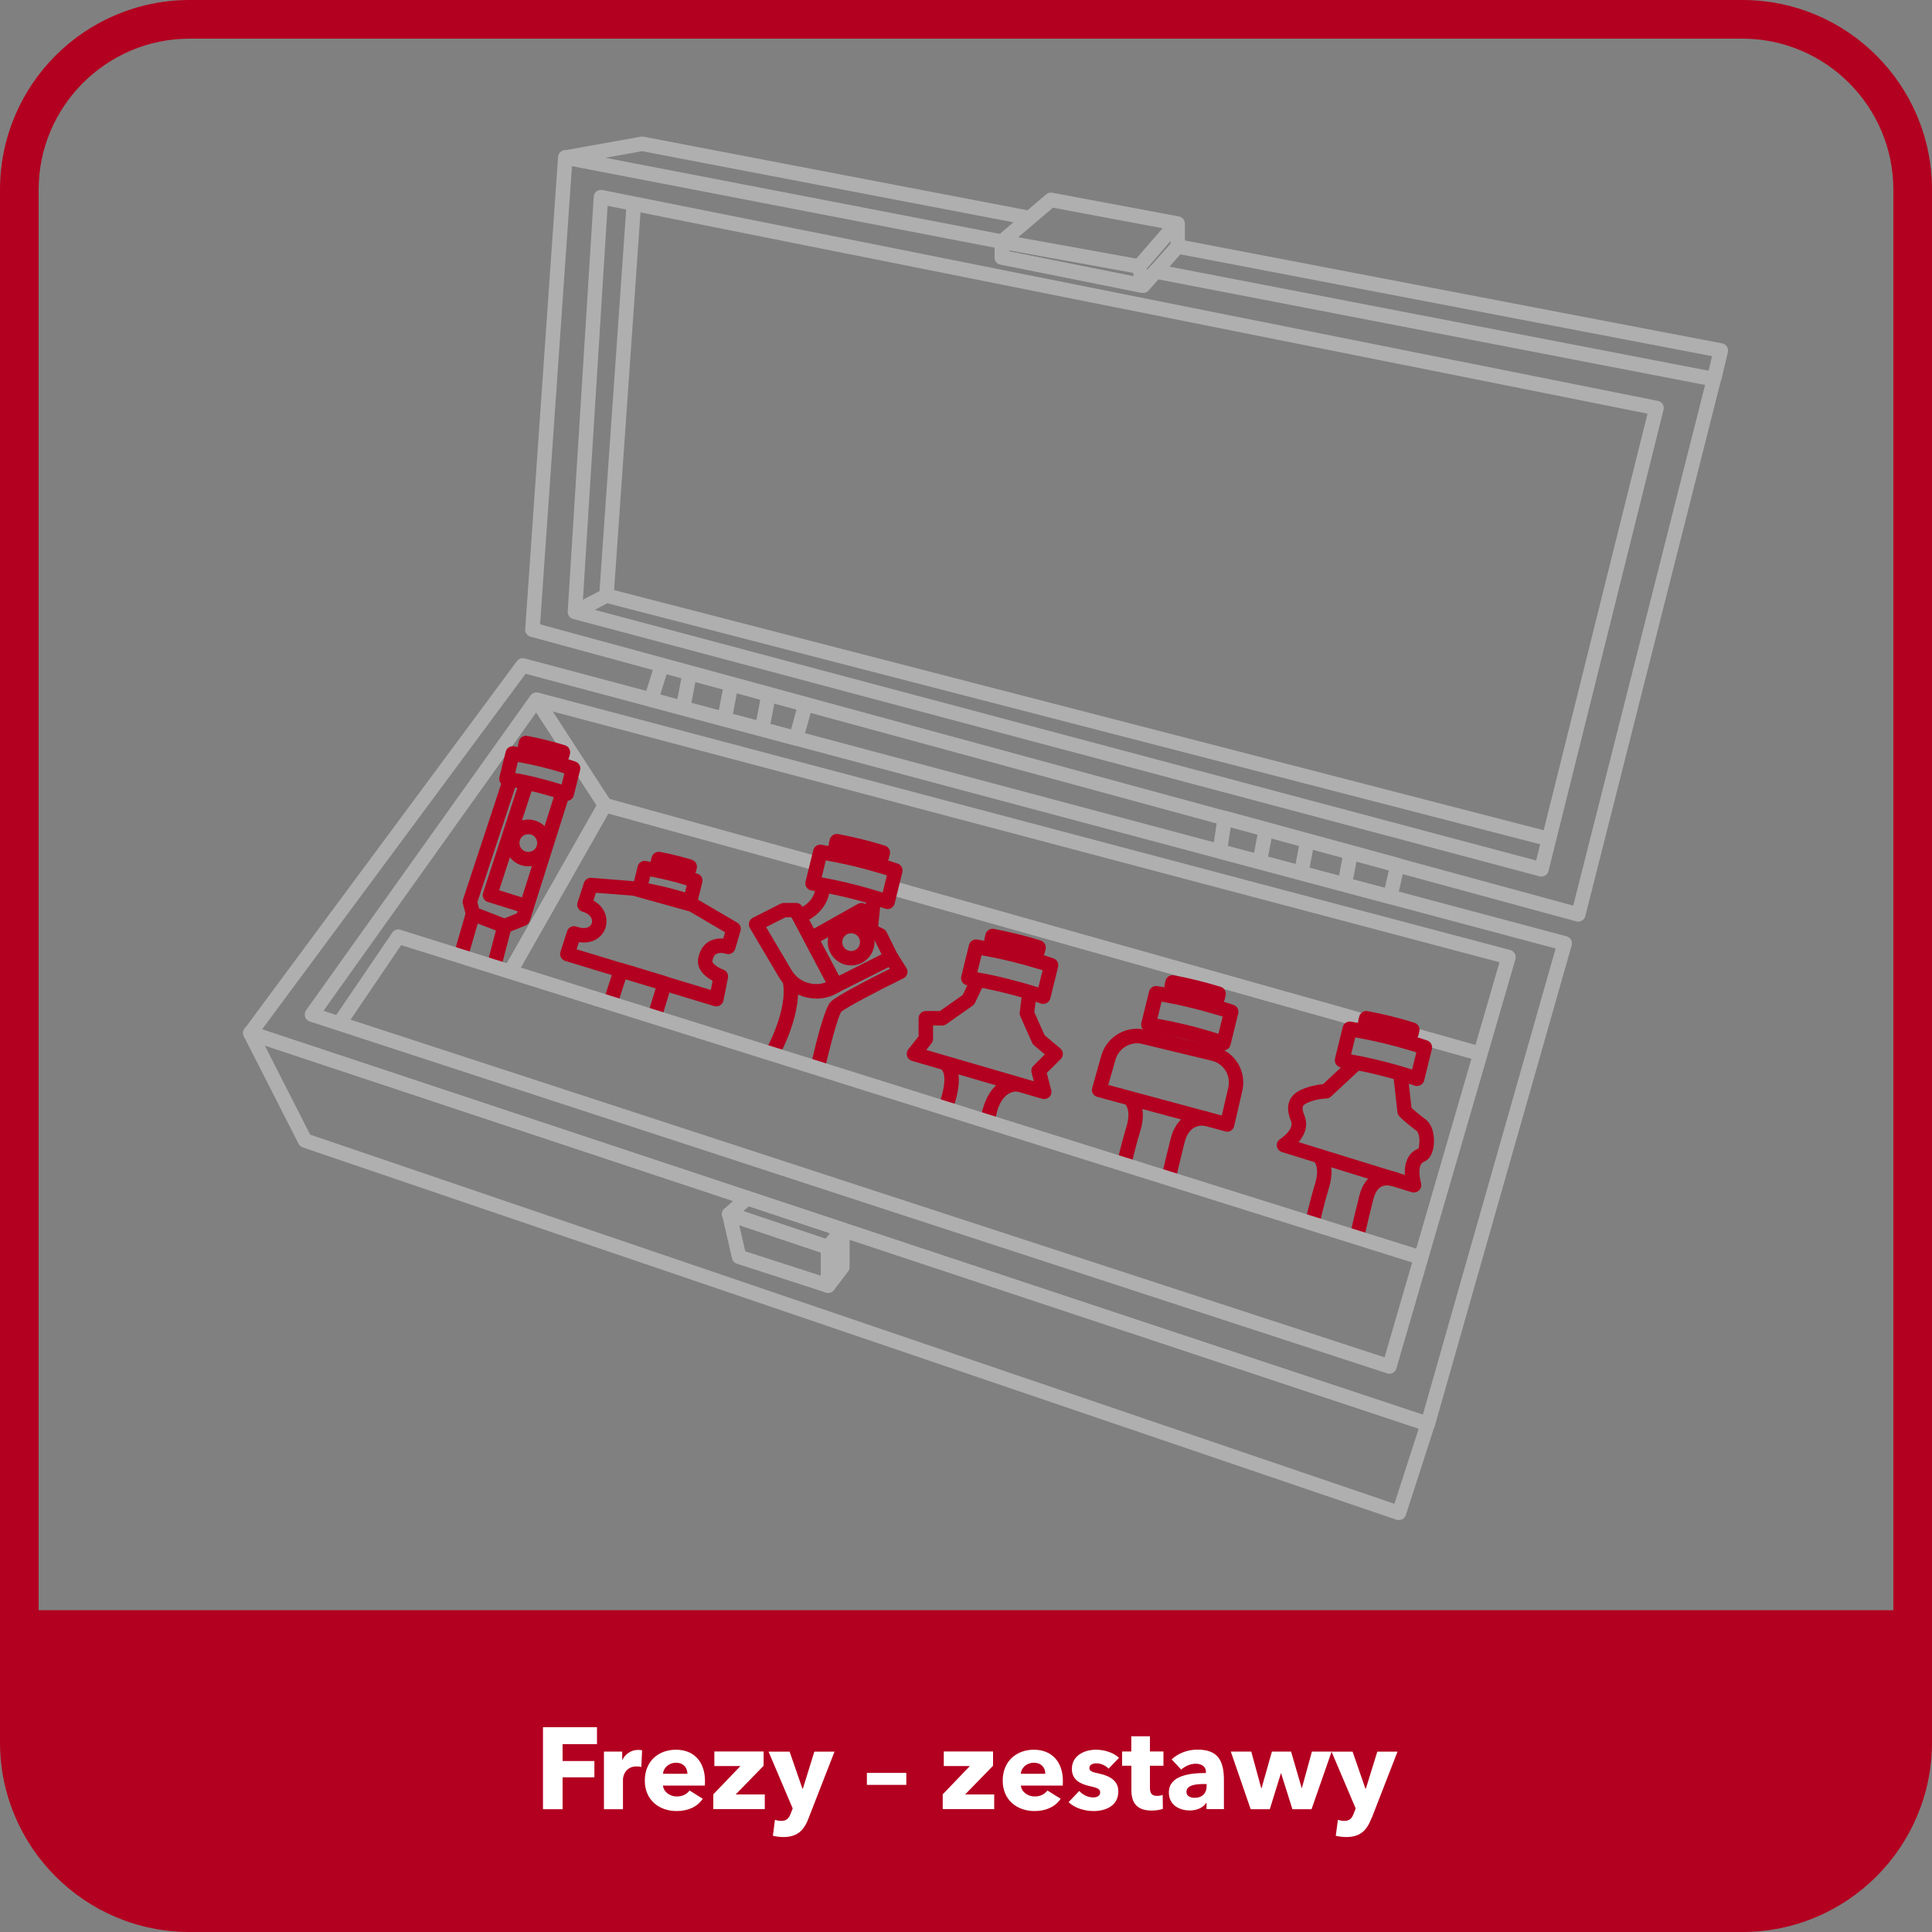 <?xml version="1.0" encoding="UTF-8"?><svg id="Warstwa_6" xmlns="http://www.w3.org/2000/svg" viewBox="0 0 200 200"><rect x="0" y="0" width="200" height="200" fill="#808080" stroke="none"/><defs><style>.cls-1{fill:#b30020;}.cls-1,.cls-2,.cls-3{stroke-width:0px;}.cls-2{fill:#fff;}.cls-3{fill:#afafaf;}</style></defs><path class="cls-1" d="m180.36,4c8.62,0,15.64,7.02,15.64,15.64v160.72c0,8.62-7.02,15.64-15.64,15.64H19.64c-8.62,0-15.64-7.02-15.64-15.64V19.64c0-8.62,7.02-15.64,15.64-15.64h160.72m0-4H19.64C8.79,0,0,8.79,0,19.64v160.72C0,191.21,8.79,200,19.64,200h160.72c10.85,0,19.64-8.79,19.64-19.64V19.64c0-10.85-8.79-19.64-19.64-19.64h0Z"/><path class="cls-1" d="m-.09,166.69h200.18v7.19c0,14.41-11.7,26.12-26.12,26.12H26.02C11.61,200-.09,188.3-.09,173.88v-7.19H-.09Z"/><path class="cls-2" d="m58.24,180.55v1.75h3.29v1.69h-3.29v3.3h-2.03v-8.49h5.59v1.75h-3.56Z"/><path class="cls-2" d="m66.39,182.92c-.18-.05-.35-.06-.5-.06-1.05,0-1.4.86-1.4,1.36v3.07h-1.97v-5.97h1.89v.86h.02c.3-.6.89-1.03,1.62-1.03.16,0,.32.01.42.05l-.08,1.73Z"/><path class="cls-2" d="m72.96,184.84h-4.33c.06.66.72,1.13,1.43,1.13.62,0,1.06-.26,1.32-.62l1.37.86c-.56.82-1.5,1.27-2.71,1.27-1.8,0-3.29-1.14-3.29-3.15s1.41-3.2,3.23-3.2,3,1.21,3,3.25c0,.16,0,.32-.01.47Zm-1.8-1.22c0-.62-.4-1.14-1.17-1.14s-1.31.53-1.36,1.14h2.53Z"/><path class="cls-2" d="m73.84,187.29v-1.54l2.81-2.93h-2.7v-1.51h5.1v1.48l-2.89,2.97h3.01v1.52h-5.32Z"/><path class="cls-2" d="m83.72,188.19c-.48,1.25-1.13,1.98-2.63,1.98-.37,0-.79-.06-1.08-.13l.21-1.65c.19.06.44.11.64.11.61,0,.81-.29,1.01-.8l.19-.49-2.5-5.88h2.18l1.33,3.84h.04l1.19-3.84h2.09l-2.68,6.87Z"/><path class="cls-2" d="m89.74,184.77v-1.24h4.08v1.24h-4.08Z"/><path class="cls-2" d="m97.59,187.29v-1.54l2.81-2.93h-2.7v-1.51h5.1v1.48l-2.89,2.97h3.01v1.52h-5.33Z"/><path class="cls-2" d="m110.01,184.84h-4.33c.06.66.72,1.13,1.43,1.13.62,0,1.05-.26,1.32-.62l1.37.86c-.56.82-1.5,1.27-2.71,1.27-1.8,0-3.29-1.14-3.29-3.15s1.42-3.2,3.23-3.2,3,1.21,3,3.25c0,.16,0,.32-.01.47Zm-1.8-1.22c0-.62-.4-1.14-1.18-1.14s-1.31.53-1.36,1.14h2.53Z"/><path class="cls-2" d="m114.76,183.08c-.31-.3-.77-.54-1.25-.54-.37,0-.74.13-.74.48s.32.43,1.09.6c.91.2,1.91.66,1.91,1.82,0,1.51-1.33,2.04-2.55,2.04-.97,0-1.98-.32-2.6-.92l1.1-1.16c.35.38.89.67,1.46.67.32,0,.71-.13.71-.52s-.37-.49-1.19-.68c-.83-.19-1.74-.61-1.74-1.74,0-1.43,1.34-2,2.48-2,.89,0,1.81.29,2.4.84l-1.08,1.12Z"/><path class="cls-2" d="m119.04,182.79v2.28c0,.55.18.84.74.84.19,0,.43-.04.58-.1l.02,1.44c-.26.1-.72.18-1.14.18-1.6,0-2.12-.85-2.12-2.12v-2.52h-.96v-1.48h.95v-1.57h1.93v1.57h1.4v1.48h-1.4Z"/><path class="cls-2" d="m121.29,182.13c.7-.66,1.69-1.01,2.66-1.01,2,0,2.75.98,2.75,3.15v3.01h-1.8v-.64h-.04c-.3.49-.98.78-1.69.78-.95,0-2.17-.47-2.17-1.87,0-1.73,2.1-2.01,3.84-2.01v-.1c0-.59-.47-.86-1.08-.86-.56,0-1.12.28-1.48.61l-1-1.07Zm3.61,2.55h-.25c-.86,0-1.83.11-1.83.82,0,.46.46.61.85.61.79,0,1.24-.48,1.24-1.22v-.2Z"/><path class="cls-2" d="m135.77,187.29h-1.98l-1.17-3.72h-.02l-1.15,3.72h-1.98l-2.06-5.97h2.12l1.03,3.78h.04l1.07-3.78h1.98l1.1,3.78h.02l1.04-3.78h2.04l-2.08,5.97Z"/><path class="cls-2" d="m141.99,188.19c-.48,1.25-1.13,1.98-2.63,1.98-.37,0-.79-.06-1.08-.13l.22-1.65c.19.06.44.11.64.11.61,0,.82-.29,1.01-.8l.19-.49-2.5-5.88h2.18l1.33,3.84h.04l1.19-3.84h2.09l-2.67,6.87Z"/><path class="cls-3" d="m163.4,95.42c-.07,0-.13,0-.2-.03l-108.28-29.48c-.34-.09-.58-.42-.55-.78l3.4-48.89c.01-.21.12-.41.29-.54s.38-.19.6-.14l45.19,8.72c.35.07.61.38.61.74v1l13.59,2.72,1.01-1.15c.17-.2.44-.29.7-.24l57.8,11.16c.2.04.38.16.49.33.11.17.14.39.09.59l-14.03,55.41c-.05.2-.17.36-.35.46-.12.07-.25.1-.38.1Zm-107.49-30.79l106.95,29.12,13.65-53.9-56.6-10.93-1.02,1.15c-.18.2-.45.29-.71.24l-14.62-2.93c-.35-.07-.6-.38-.6-.74v-1l-43.75-8.44-3.3,47.43Z"/><path class="cls-3" d="m159.57,90.75c-.06,0-.13,0-.19-.03l-100.06-26.65c-.34-.09-.58-.41-.55-.77l2.69-42.94c.01-.22.12-.42.29-.55.17-.13.39-.18.6-.14l109.28,21.83c.2.04.38.16.49.33.11.17.14.38.09.58l-11.91,47.76c-.05.2-.17.36-.35.46-.12.07-.25.1-.38.1Zm-99.28-27.96l98.73,26.29,11.53-46.26L62.9,21.31l-2.6,41.47Z"/><path class="cls-3" d="m160.17,87.59l-97.3-25.14-3,1.57-.69-1.33,3.26-1.7c.16-.09.35-.11.53-.06l97.58,25.21-.38,1.45Z"/><rect class="cls-3" x="43.86" y="40.62" width="40.66" height="1.5" transform="translate(18.45 102.53) rotate(-86)"/><path class="cls-3" d="m178.16,39.44l-1.46-.35.53-2.22-55.45-10.62.28-1.47,56.22,10.77c.2.04.38.16.49.33s.15.38.1.58l-.71,2.98Z"/><path class="cls-3" d="m106.45,23.31l-39.99-7.66-7.8,1.4-.26-1.48,7.94-1.42c.09-.02.18-.02.27,0l40.13,7.69-.28,1.47Z"/><path class="cls-3" d="m143.83,142.21c-.08,0-.16-.01-.23-.04l-111.54-36.43c-.23-.07-.41-.25-.48-.48-.07-.23-.04-.48.1-.67l23.24-32.6c.18-.25.5-.37.8-.29l100.63,26.65c.2.05.36.18.46.36.1.18.12.38.07.58l-12.33,42.38c-.06.2-.19.36-.37.45-.11.06-.23.09-.35.09Zm-110.34-37.57l109.84,35.87,11.9-40.9-99.39-26.32-22.35,31.34Z"/><path class="cls-3" d="m147.8,148.16c-.08,0-.16-.01-.24-.04L25.68,107.66c-.23-.08-.41-.26-.48-.49-.07-.23-.03-.48.11-.67l28.2-38.06c.18-.25.5-.36.8-.28l107.86,28.77c.19.05.36.18.46.35s.12.38.07.58l-14.17,49.75c-.06.2-.19.36-.37.46-.11.06-.23.09-.35.09ZM27.13,106.56l120.16,39.89,13.75-48.26-106.63-28.44-27.28,36.81Z"/><path class="cls-3" d="m144.83,157.37c-.08,0-.16-.01-.24-.04L31.34,118.78c-.19-.06-.34-.2-.43-.37l-5.67-11.13c-.14-.27-.1-.6.1-.83.2-.23.52-.32.8-.22l121.89,40.46c.39.13.6.55.48.94l-2.98,9.21c-.06.19-.2.35-.38.44-.1.05-.22.08-.34.08Zm-112.71-39.91l112.23,38.21,2.51-7.78L27.41,108.23l4.7,9.23Z"/><path class="cls-3" d="m85.72,133.84c-.08,0-.16-.01-.23-.04l-9.21-2.98c-.25-.08-.44-.29-.5-.55l-1.02-4.43c-.06-.26.03-.54.23-.72.2-.18.49-.24.74-.16l10.24,3.44c.3.1.51.39.51.71v3.97c0,.24-.11.47-.31.61-.13.09-.29.14-.44.14Zm-8.58-4.31l7.83,2.53v-2.4l-8.45-2.84.63,2.71Z"/><path class="cls-3" d="m85.72,129.88c-.08,0-.16-.01-.24-.04l-10.24-3.44c-.25-.09-.44-.3-.5-.56-.05-.26.04-.53.24-.71l1.87-1.66c.2-.18.48-.23.73-.15l9.84,3.27c.23.08.41.26.48.5s.02.49-.14.68l-1.48,1.83c-.14.18-.36.28-.58.28Zm-8.77-4.49l8.51,2.86.47-.59-8.41-2.79-.58.51Z"/><path class="cls-3" d="m85.72,133.84c-.08,0-.16-.01-.24-.04-.3-.1-.51-.39-.51-.71v-3.97c0-.17.06-.34.17-.47l1.48-1.83c.2-.25.54-.34.83-.24.3.11.5.39.5.71v3.87c0,.16-.05.32-.15.46l-1.48,1.94c-.14.19-.37.29-.6.29Z"/><path class="cls-3" d="m82.42,77.19c-.06,0-.13,0-.19-.03l-15.02-4.01c-.2-.05-.37-.18-.46-.36s-.12-.39-.06-.59l1.11-3.54c.12-.38.52-.6.91-.5l14.87,4.05c.19.05.36.18.45.35s.12.38.07.57l-.96,3.5c-.09.33-.39.55-.72.55Zm-14.07-5.28l13.54,3.61.56-2.06-13.44-3.66-.66,2.11Z"/><path class="cls-3" d="m143.92,93.59c-.06,0-.13,0-.19-.03l-17.65-4.71c-.37-.1-.61-.46-.55-.84l.52-3.43c.03-.21.15-.4.33-.52.18-.12.4-.15.61-.1l17.87,4.87c.39.11.62.5.53.89l-.74,3.27c-.04.2-.17.37-.34.48-.12.07-.25.11-.39.11Zm-16.81-6.01l16.25,4.33.41-1.81-16.37-4.46-.29,1.93Z"/><rect class="cls-3" x="122.01" y="68.82" width="1.5" height="63.37" transform="translate(-7.28 191.39) rotate(-74.26)"/><path class="cls-3" d="m84.43,90.14l-22-6.07c-.18-.05-.33-.16-.43-.31l-7.09-10.91,1.26-.82,6.93,10.67,21.73,6-.4,1.45Z"/><rect class="cls-3" x="47.8" y="91.22" width="19.84" height="1.5" transform="translate(-50.76 96.73) rotate(-60.4)"/><rect class="cls-1" x="49.55" y="97.18" width="4.27" height="1.5" transform="translate(-56.16 123.06) rotate(-75.29)"/><path class="cls-3" d="m118.33,30.32s-.1,0-.15-.01l-14.62-2.93c-.35-.07-.6-.38-.6-.74v-1.62c0-.22.1-.43.26-.57l5.08-4.33c.17-.15.4-.21.62-.17l13.13,2.46c.36.07.61.38.61.74v2.36c0,.18-.07.36-.19.5l-3.59,4.06c-.14.16-.35.25-.56.25Zm-13.87-4.29l13.59,2.72,3.12-3.52v-1.45l-12.17-2.28-4.54,3.87v.66Z"/><path class="cls-3" d="m117.91,28.34s-.09,0-.13-.01l-14.2-2.57.27-1.48,13.78,2.49,3.73-4.31,1.13.98-4.01,4.63c-.14.17-.35.26-.57.26Z"/><rect class="cls-3" x="117.37" y="27.57" width="1.5" height="2.03" transform="translate(-3.36 25.27) rotate(-12.04)"/><rect class="cls-3" x="129" y="86.8" width="3.44" height="1.5" transform="translate(20.13 199.46) rotate(-79.15)"/><rect class="cls-3" x="137.87" y="88.77" width="3.44" height="1.5" transform="translate(25.4 209.76) rotate(-79.15)"/><rect class="cls-3" x="133.33" y="87.8" width="3.44" height="1.5" transform="translate(22.66 204.52) rotate(-79.15)"/><rect class="cls-3" x="69.34" y="70.7" width="3.44" height="1.5" transform="translate(-12.49 127.79) rotate(-79.15)"/><rect class="cls-3" x="77.56" y="72.67" width="3.44" height="1.5" transform="translate(-7.75 137.45) rotate(-79.15)"/><rect class="cls-3" x="73.67" y="71.7" width="3.44" height="1.5" transform="translate(-9.92 132.91) rotate(-79.19)"/><path class="cls-1" d="m146.71,112.43c-.08,0-.17-.01-.25-.04-1.17-.4-2.44-.78-3.79-1.11-1.35-.33-2.65-.6-3.86-.78-.21-.03-.39-.15-.51-.33s-.15-.39-.1-.6l.8-3.25c.09-.38.46-.63.85-.56.52.08,1.06.18,1.62.29.71.13,1.49.3,2.36.52.81.2,1.64.43,2.46.68.5.14.98.3,1.45.46.37.13.58.51.49.89l-.8,3.25c-.05.2-.19.38-.37.48-.11.06-.23.09-.36.09Zm-6.85-3.28c1.02.18,2.08.4,3.18.68,1.09.27,2.15.57,3.14.89l.44-1.78c-.24-.08-.48-.15-.74-.22-.82-.25-1.62-.47-2.4-.66-.84-.21-1.59-.37-2.28-.5-.31-.06-.61-.12-.9-.17l-.44,1.78Z"/><path class="cls-1" d="m146.09,107.74c-.07,0-.15-.01-.22-.03-.8-.24-1.61-.47-2.39-.66-.84-.21-1.59-.37-2.28-.5-.2-.04-.38-.16-.49-.33s-.15-.38-.1-.58l.1-.41c.1-.39.47-.63.87-.56.78.15,1.6.32,2.43.53.82.2,1.63.43,2.41.67.38.12.6.51.51.9l-.1.41c-.05.2-.18.37-.36.47-.11.06-.24.1-.37.1Z"/><path class="cls-1" d="m126.66,108.74c-.08,0-.17-.01-.25-.04-1.17-.4-2.44-.78-3.79-1.11-1.35-.33-2.65-.6-3.86-.78-.21-.03-.39-.15-.51-.32s-.15-.39-.1-.6l.8-3.25c.09-.38.47-.62.85-.56.52.08,1.06.18,1.62.29.71.13,1.48.31,2.36.52.81.2,1.64.43,2.47.68.5.14.99.3,1.45.46.37.13.58.51.48.89l-.8,3.25c-.05.2-.19.38-.37.48-.11.06-.23.09-.36.09Zm-6.85-3.28c1.02.18,2.08.4,3.18.67,1.09.27,2.15.57,3.14.89l.44-1.78c-.24-.08-.48-.15-.74-.22-.77-.23-1.57-.46-2.4-.66-.78-.19-1.55-.37-2.28-.5-.31-.06-.61-.12-.9-.17l-.44,1.78Z"/><path class="cls-1" d="m126.04,104.04c-.07,0-.15-.01-.22-.03-.76-.23-1.56-.45-2.39-.66-.78-.19-1.55-.37-2.28-.5-.2-.04-.38-.16-.49-.33-.11-.17-.15-.39-.1-.59l.1-.41c.09-.39.48-.63.87-.56.79.15,1.6.32,2.43.53.82.2,1.63.43,2.41.67.38.12.6.51.51.9l-.1.41c-.05.2-.18.37-.36.47-.11.06-.24.1-.37.1Z"/><path class="cls-1" d="m108.02,103.93c-.08,0-.17-.01-.25-.04-1.17-.4-2.44-.78-3.79-1.11-1.35-.33-2.65-.6-3.86-.78-.21-.03-.39-.15-.51-.33s-.15-.39-.1-.6l.8-3.25c.09-.38.46-.62.85-.56.52.08,1.06.18,1.62.29.71.13,1.49.3,2.36.52.81.2,1.63.43,2.46.68.5.14.99.3,1.45.46.37.13.58.51.48.89l-.8,3.25c-.05.2-.19.38-.37.48-.11.06-.23.09-.36.09Zm-6.85-3.28c1.02.18,2.08.4,3.18.68s2.15.57,3.14.89l.44-1.78c-.24-.08-.48-.15-.74-.22-.82-.25-1.62-.47-2.4-.66-.85-.21-1.59-.37-2.28-.5-.31-.06-.61-.12-.9-.17l-.44,1.78Z"/><path class="cls-1" d="m107.4,99.23c-.07,0-.15-.01-.22-.03-.8-.24-1.61-.47-2.39-.66-.85-.21-1.59-.37-2.28-.5-.2-.04-.38-.16-.49-.33-.11-.17-.15-.38-.1-.58l.1-.41c.1-.39.48-.63.87-.56.79.15,1.6.33,2.43.53.83.2,1.64.43,2.41.67.38.12.6.51.51.9l-.1.41c-.05.2-.18.37-.36.47-.11.06-.24.1-.37.1Z"/><path class="cls-1" d="m91.9,94.11c-.08,0-.17-.01-.25-.04-1.17-.4-2.44-.78-3.79-1.11-1.35-.33-2.64-.6-3.86-.78-.21-.03-.39-.15-.51-.32-.12-.18-.15-.39-.1-.6l.8-3.25c.09-.38.46-.63.85-.56.52.08,1.06.18,1.62.29.71.13,1.49.3,2.36.52.8.2,1.63.43,2.46.68.5.14.99.3,1.45.46.37.13.58.51.48.89l-.8,3.25c-.05.2-.19.38-.37.48-.11.06-.23.09-.36.09Zm-6.85-3.28c1.02.18,2.08.4,3.18.68,1.09.27,2.15.57,3.14.89l.44-1.78c-.24-.08-.48-.15-.74-.22-.82-.25-1.62-.47-2.4-.66-.85-.21-1.59-.37-2.28-.5-.31-.06-.61-.12-.9-.17l-.44,1.78Z"/><path class="cls-1" d="m91.28,89.42c-.07,0-.15-.01-.22-.03-.81-.25-1.61-.47-2.39-.66-.85-.21-1.59-.37-2.28-.5-.2-.04-.38-.16-.49-.33s-.15-.39-.1-.59l.1-.41c.1-.39.48-.63.87-.56.79.15,1.6.33,2.43.53.83.21,1.64.43,2.41.67.38.12.6.51.51.9l-.1.41c-.05.2-.18.37-.36.47-.11.06-.24.1-.37.1Z"/><path class="cls-1" d="m58.68,82.92c-.08,0-.17-.01-.24-.04-.94-.32-1.96-.62-3.04-.89-1.07-.27-2.11-.48-3.09-.63-.21-.03-.39-.15-.51-.33-.12-.17-.15-.39-.1-.6l.65-2.61c.09-.38.47-.63.85-.56.42.07.86.15,1.31.24.61.11,1.25.26,1.9.42.69.17,1.36.36,1.99.55.4.11.8.24,1.17.37.37.13.58.51.48.89l-.65,2.61c-.05.2-.19.38-.37.48-.11.06-.23.09-.36.09Zm-5.33-2.9c.78.14,1.59.31,2.41.52.83.21,1.63.43,2.38.67l.28-1.15c-.15-.05-.3-.09-.46-.14-.62-.19-1.26-.37-1.93-.53-.63-.15-1.24-.29-1.83-.4-.2-.04-.4-.08-.59-.11l-.28,1.15Z"/><path class="cls-1" d="m58.18,78.95c-.07,0-.15-.01-.22-.03-.61-.18-1.25-.36-1.91-.53-.63-.15-1.24-.29-1.83-.4-.2-.04-.38-.16-.49-.33-.11-.17-.15-.39-.1-.59l.08-.33c.1-.39.48-.63.87-.56.6.11,1.27.25,1.96.43.69.17,1.36.36,1.95.54.38.12.6.51.51.9l-.08.33c-.05.2-.18.37-.36.47-.11.06-.24.1-.37.1Z"/><path class="cls-1" d="m71.44,94.1c-.08,0-.17-.01-.25-.04-.78-.27-1.63-.52-2.53-.74-.9-.22-1.77-.4-2.58-.52-.21-.03-.39-.15-.51-.32s-.15-.39-.1-.6l.54-2.19c.09-.38.46-.63.85-.56.36.06.72.12,1.1.2.51.1,1.05.22,1.6.35.58.14,1.14.3,1.67.46.34.1.67.2.99.31.37.13.58.51.48.89l-.54,2.19c-.05.2-.19.38-.37.48-.11.06-.23.09-.36.09Zm-4.31-2.65c.61.11,1.25.25,1.9.41.65.16,1.28.34,1.88.52l.18-.72c-.09-.03-.18-.05-.27-.08-.52-.16-1.05-.31-1.61-.44-.52-.13-1.03-.24-1.52-.34-.13-.03-.25-.05-.38-.07l-.18.72Z"/><path class="cls-1" d="m71.31,90.75c-.07,0-.15-.01-.22-.03-.5-.15-1.04-.3-1.59-.44-.52-.13-1.03-.24-1.52-.34-.2-.04-.38-.16-.49-.33-.11-.17-.15-.39-.1-.59l.07-.27c.1-.39.47-.63.87-.56.5.09,1.06.21,1.65.36.58.14,1.14.3,1.64.45.38.12.6.51.51.9l-.07.28c-.05.2-.18.37-.36.47-.11.06-.24.1-.37.1Z"/><path class="cls-1" d="m127.03,117.15c-.07,0-.13,0-.2-.03l-13.24-3.57c-.19-.05-.36-.18-.46-.35-.1-.17-.12-.38-.07-.57l.95-3.36c.28-.98.93-1.8,1.82-2.29.89-.5,1.92-.62,2.91-.33l7.16,1.73c2.02.58,3.18,2.59,2.69,4.6l-.83,3.59c-.04.2-.17.37-.34.48-.12.07-.25.11-.39.11Zm-12.31-4.84l11.76,3.17.66-2.85c.31-1.23-.4-2.46-1.61-2.8l-7.16-1.73c-.62-.18-1.25-.11-1.79.2-.54.3-.93.8-1.1,1.39l-.75,2.62Z"/><path class="cls-1" d="m117.12,120.68l-1.48-.27c.01-.06.26-1.41.97-3.78.53-1.75-.14-2.34-.17-2.37l.89-1.2c.06.05,1.57,1.16.72,4-.69,2.28-.93,3.61-.93,3.62Z"/><path class="cls-1" d="m121.7,122.19l-1.47-.29s.25-1.23.95-4.01c.7-2.77,2.86-3.04,3.9-2.79l-.34,1.46c-.27-.06-1.62-.24-2.11,1.7-.69,2.73-.93,3.92-.94,3.93Z"/><path class="cls-1" d="m136.65,126.57l-1.48-.27c.01-.06.26-1.41.97-3.78.53-1.75-.14-2.34-.17-2.37l.89-1.2c.06.05,1.57,1.16.72,4-.69,2.28-.93,3.61-.93,3.62Z"/><path class="cls-1" d="m141.24,128.07l-1.47-.29s.25-1.23.95-4.01c.28-1.11.83-1.88,1.62-2.28,1.13-.57,2.27-.13,2.4-.08l-.57,1.39.28-.69-.28.7s-.64-.24-1.17.03c-.38.2-.66.64-.83,1.3-.69,2.73-.93,3.92-.94,3.93Z"/><path class="cls-1" d="m146.37,123.45c-.07,0-.15-.01-.22-.03l-13.45-4.16c-.28-.09-.48-.33-.52-.62-.04-.29.1-.58.35-.73.01,0,1.48-.97,1.12-1.84-.36-.86-.4-1.57-.14-2.16.33-.74,1.07-1.08,1.6-1.27.78-.28,1.47-.37,1.85-.41l2.97-2.76,1.02,1.1-3.17,2.95c-.14.13-.32.2-.51.2,0,0-.75,0-1.65.33-.42.15-.67.31-.74.47-.08.18-.03.53.16.98.43,1.04,0,2.01-.61,2.73l11,3.4c-.06-1.08.23-2.28,1.42-2.74,0-.05.13-.49.08-1.03-.04-.45-.18-.71-.26-.77-1.36-1.03-1.78-1.49-1.82-1.54-.1-.12-.17-.26-.19-.42l-.44-3.93,1.49-.17.41,3.66c.21.19.65.58,1.46,1.19.76.58.96,1.81.83,2.78-.12.83-.48,1.41-1.01,1.61-.82.32-.3,2.18-.3,2.2.08.27,0,.55-.19.75-.14.14-.33.22-.53.22Z"/><path class="cls-1" d="m108.07,113.77c-.07,0-.14,0-.21-.03l-13.46-3.92c-.24-.07-.43-.25-.5-.49s-.03-.5.12-.69l1.07-1.36v-1.87c0-.41.34-.75.75-.75h1.46l2.36-1.66.9-1.9,1.36.64-.99,2.08c-.06.12-.14.22-.25.29l-2.71,1.91c-.13.09-.28.14-.43.14h-.95v1.38c0,.17-.06.33-.16.46l-.54.69,11.13,3.24-.23-.89c-.07-.26,0-.53.2-.72l1.17-1.17-1.12-.94c-.09-.07-.16-.17-.2-.27l-1.22-2.74c-.06-.13-.08-.26-.06-.4l.27-2.19,1.49.19-.25,1.98,1.07,2.39,1.62,1.36c.16.14.26.33.27.54,0,.21-.07.42-.22.56l-1.45,1.44.46,1.76c.07.26,0,.54-.2.73-.14.14-.33.21-.52.21Z"/><path class="cls-1" d="m98.52,115.02l-1.38-.58c.52-1.23.96-3.28.26-3.78l.87-1.22c1.96,1.39.44,5.17.26,5.59Z"/><path class="cls-1" d="m103.02,116.17l-1.5-.11c.11-1.59,1.06-4.57,3.81-4.57.03,0,.06,0,.09,0l-.04,1.5c-2.11-.07-2.36,3.05-2.37,3.18Z"/><path class="cls-1" d="m74.15,104.18c-.07,0-.15-.01-.22-.03l-15.41-4.67c-.19-.06-.35-.19-.45-.37-.09-.18-.11-.39-.05-.58l.69-2.14c.06-.19.2-.36.39-.44.18-.09.4-.1.59-.03.58.22,1.08.2,1.37-.05.19-.17.27-.42.21-.67-.08-.37-.44-.67-.97-.82-.2-.05-.36-.19-.46-.37-.1-.18-.12-.39-.05-.59l.66-2.03c.11-.33.42-.54.77-.52l4.49.36s.1.01.14.02l6.02,1.68c.06.02.12.04.18.08l4.27,2.5c.3.17.44.53.34.86l-.55,1.86c-.06.2-.2.36-.38.46-.18.09-.4.11-.59.04-.17-.06-.67-.16-1,.03-.07.04-.29.17-.39.7-.06.29.62.74,1.12.91.35.12.56.49.49.85l-.47,2.35c-.04.21-.17.39-.35.5-.12.07-.25.11-.39.11Zm-14.46-5.91l13.89,4.21.19-.95c-.82-.44-1.7-1.23-1.49-2.34.19-1,.71-1.49,1.12-1.73.5-.29,1.04-.33,1.47-.3l.19-.65-3.68-2.16-5.86-1.63-3.83-.3-.26.81c.68.37,1.14.94,1.3,1.64.18.79-.08,1.61-.68,2.13-.55.48-1.3.66-2.12.53l-.24.74Z"/><path class="cls-1" d="m68.47,105.5l-1.43-.44.84-2.75-3.11-.94-.88,2.71-1.43-.46,1.11-3.41c.13-.39.54-.6.93-.49l4.53,1.37c.19.06.35.19.44.37.09.18.11.38.05.57l-1.06,3.47Z"/><path class="cls-1" d="m84.5,103.37c-.34,0-.68-.04-1.02-.12-1.2-.28-2.21-1.02-2.84-2.08l-3.02-5.11c-.11-.18-.13-.39-.07-.59.06-.2.2-.37.38-.46l2.88-1.46c.11-.05.22-.08.34-.08h1.25c.28,0,.53.15.66.4l4.13,7.8c.18.34.07.77-.25.98-.74.48-1.58.73-2.44.73Zm-5.19-7.39l2.62,4.43c.42.71,1.09,1.2,1.88,1.38.57.13,1.15.1,1.69-.1l-3.57-6.73h-.62l-2.01,1.02Z"/><path class="cls-1" d="m82.96,95.57l-.45-1.43c.08-.03,1.96-.66,1.91-2.51l1.5-.04c.06,2.39-1.91,3.65-2.96,3.98Z"/><path class="cls-1" d="m86.53,102.76c-.27,0-.53-.15-.66-.4l-2.57-4.85c-.19-.36-.06-.81.29-1l5.22-2.94c.23-.13.52-.13.75,0,.23.13.37.38.37.65v1.19l1.51.74c.15.07.27.19.34.34l1.15,2.32c.18.37.03.82-.33,1l-5.73,2.88c-.11.05-.22.08-.34.08Zm-1.57-5.31l1.89,3.56,4.41-2.22-.71-1.42-1.71-.83c-.26-.13-.42-.39-.42-.67v-.37l-3.47,1.95Z"/><path class="cls-1" d="m80.56,109.47l-1.3-.75s2.39-4.23,1.76-7.14l1.46-.32c.76,3.48-1.81,8.02-1.92,8.21Z"/><path class="cls-1" d="m85.36,110.74l-1.46-.33c.5-2.2,1.43-5.99,2.08-6.69.57-.61,4.05-2.39,6.13-3.43l-.48-.76,1.27-.8.93,1.47c.11.18.15.4.09.6s-.2.38-.39.47c-2.86,1.4-6.05,3.09-6.45,3.48-.31.43-1.14,3.45-1.71,6Z"/><rect class="cls-1" x="88.55" y="93.86" width="3.45" height="1.5" transform="translate(-12.85 175.01) rotate(-84.28)"/><path class="cls-1" d="m52.23,96.62c-.09,0-.18-.02-.27-.05l-3.26-1.26c-.22-.09-.39-.28-.45-.51l-.33-1.25c-.04-.14-.03-.29.01-.43l4.18-12.67,1.42.47-4.11,12.46.17.66,2.63,1.02,1.29-.51,4.04-12.74,1.43.45-4.14,13.08c-.07.21-.23.39-.44.47l-1.89.76c-.09.04-.18.05-.28.05Z"/><rect class="cls-1" x="46.25" y="95.9" width="4.25" height="1.5" transform="translate(-57.91 116.26) rotate(-73.87)"/><path class="cls-1" d="m54.3,94.56l-3.8-1.19c-.19-.06-.35-.19-.44-.37-.09-.18-.11-.39-.05-.58l3.8-11.64,1.43.47-3.57,10.91,3.08.96-.45,1.43Z"/><path class="cls-1" d="m54.69,89.68c-1.33,0-2.42-1.08-2.42-2.42s1.08-2.42,2.42-2.42,2.42,1.08,2.42,2.42-1.08,2.42-2.42,2.42Zm0-3.33c-.51,0-.92.41-.92.92s.41.92.92.92.92-.41.92-.92-.41-.92-.92-.92Z"/><path class="cls-1" d="m88.11,99.94c-1.33,0-2.42-1.08-2.42-2.42s1.08-2.42,2.42-2.42,2.42,1.08,2.42,2.42-1.08,2.42-2.42,2.42Zm0-3.33c-.51,0-.92.41-.92.92s.41.92.92.92.92-.41.92-.92-.41-.92-.92-.92Z"/><path class="cls-3" d="m146.89,130.91l-105.36-33.07-5.8,8.54-1.24-.84,6.12-9c.19-.27.53-.39.84-.29l105.89,33.24-.45,1.43Z"/></svg>